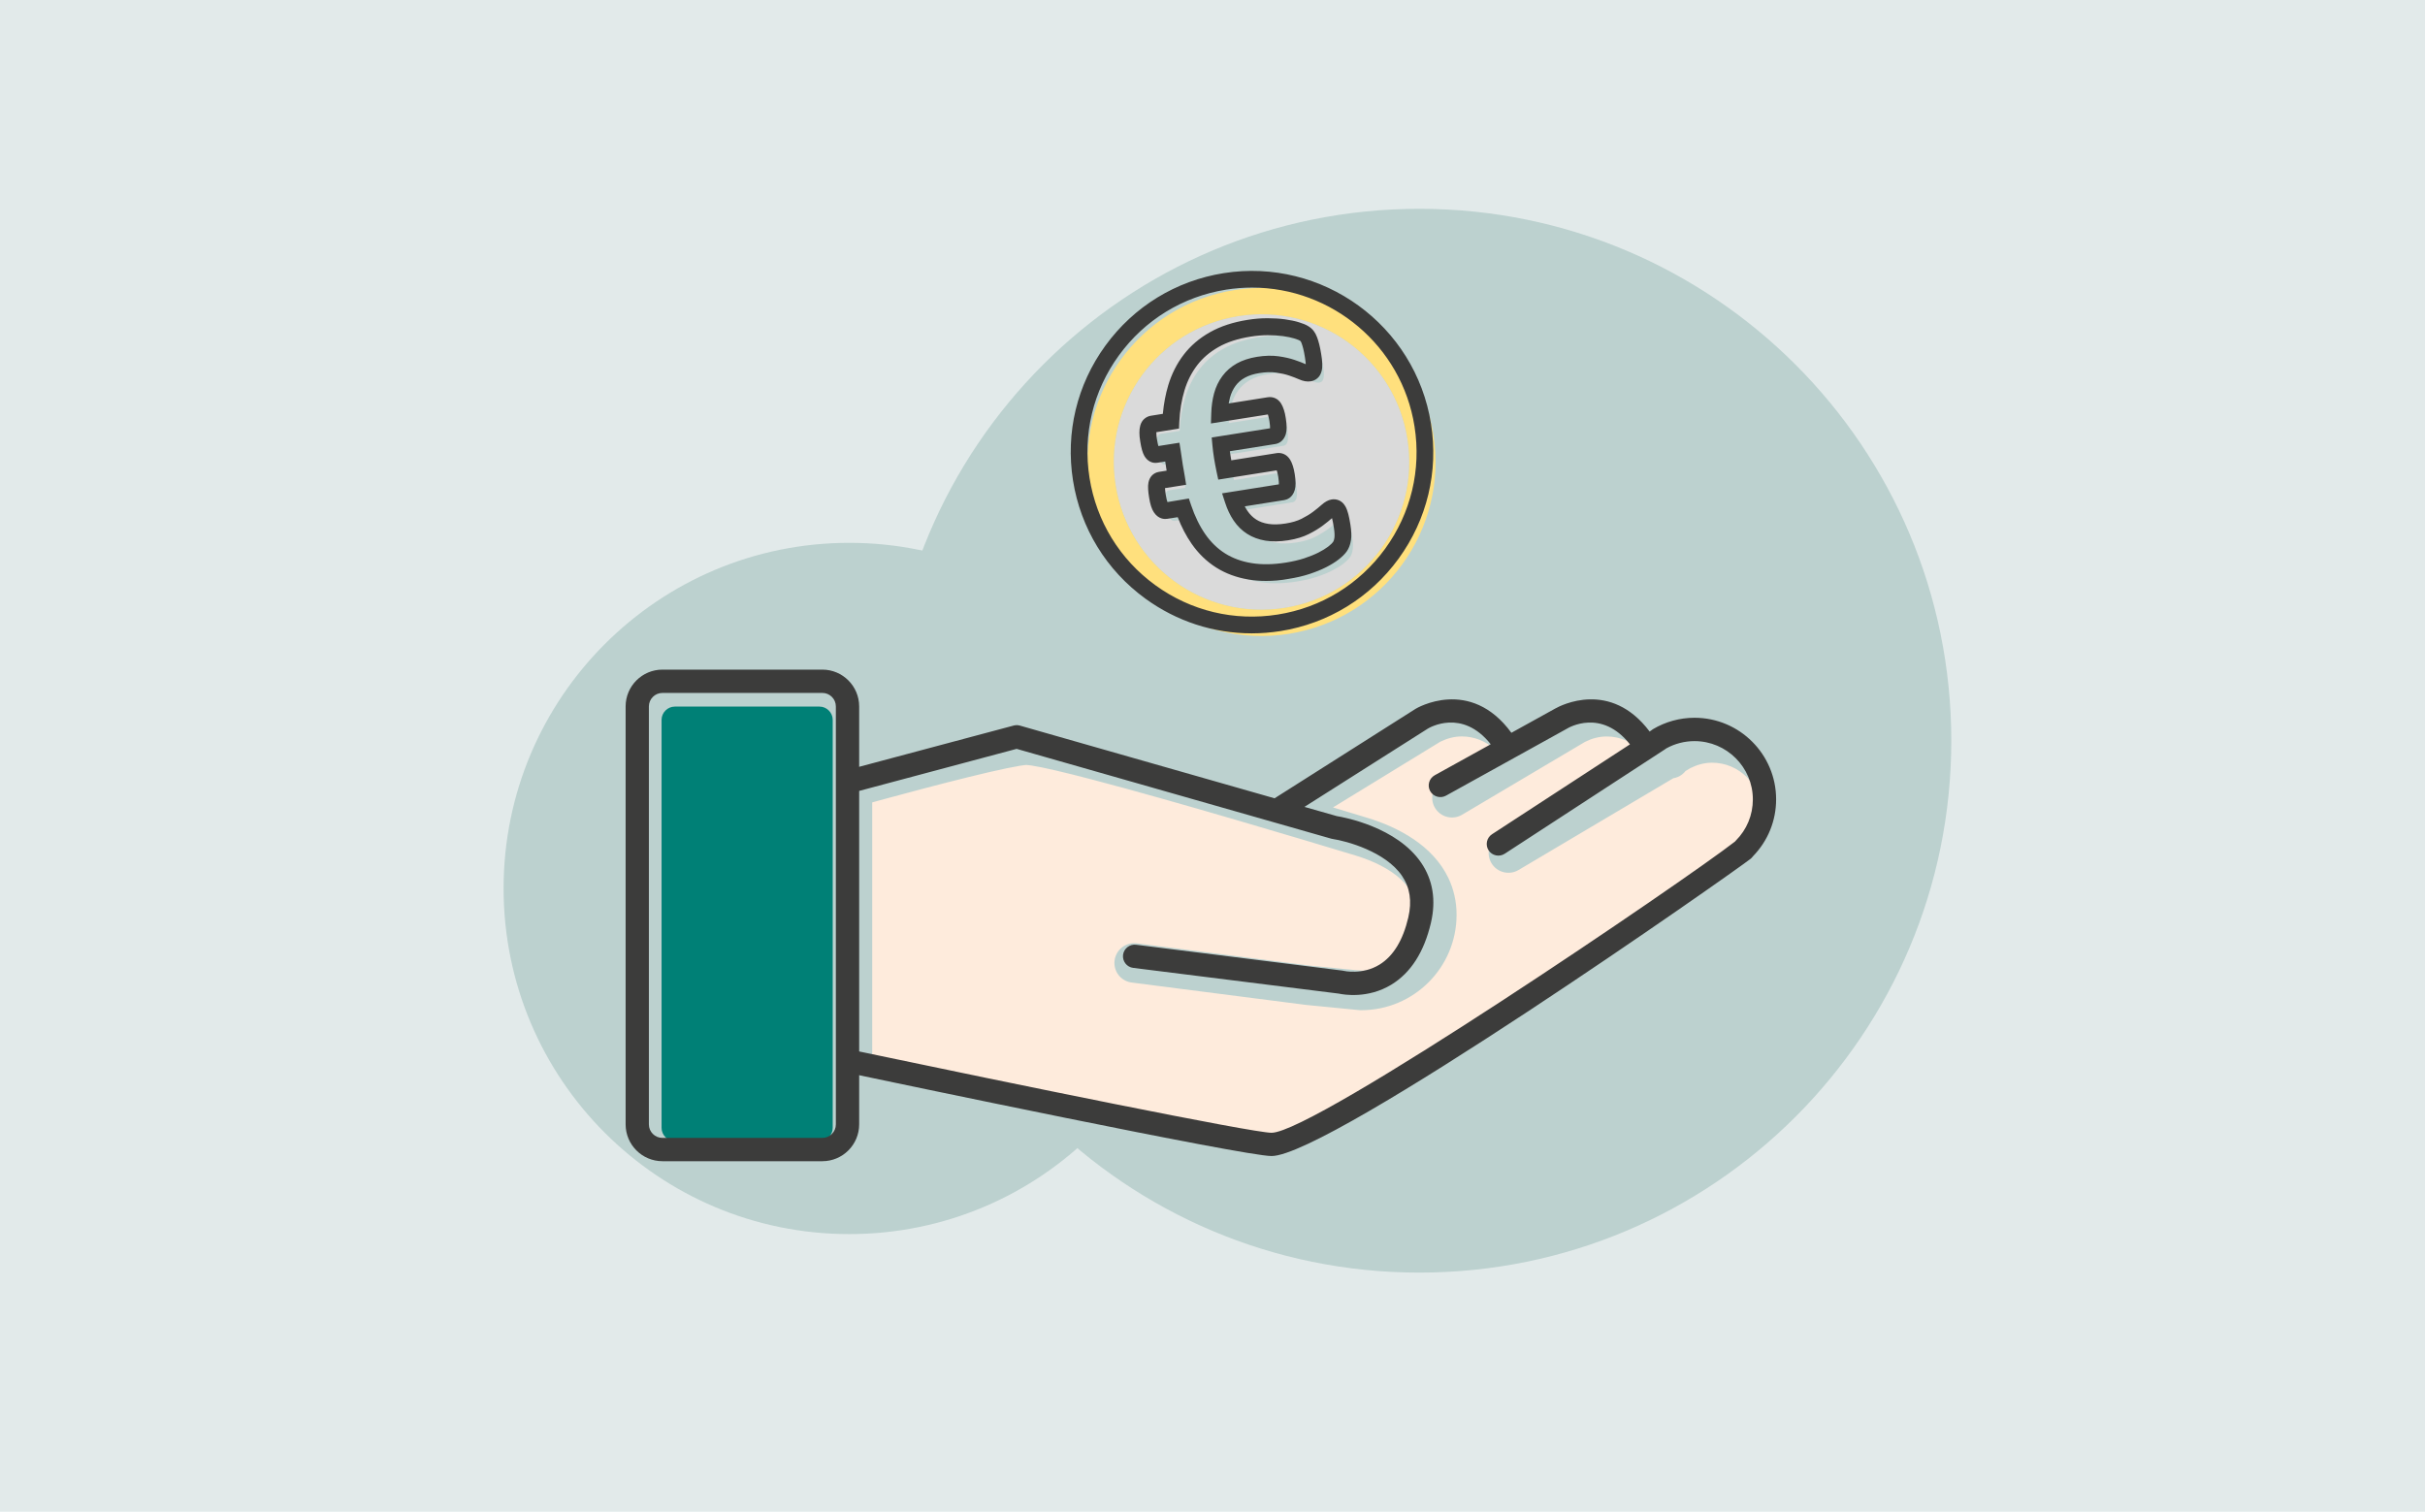 <?xml version="1.0" encoding="UTF-8"?>
<svg xmlns="http://www.w3.org/2000/svg" xmlns:xlink="http://www.w3.org/1999/xlink" version="1.1" id="Ebene_1" x="0px" y="0px" width="538.9px" height="336px" viewBox="0 0 538.9 336" style="enable-background:new 0 0 538.9 336;" xml:space="preserve">
<style type="text/css">
	.st0{clip-path:url(#SVGID_2_);fill:#E2EAEA;}
	.st1{fill:#BCD1CF;}
	.st2{fill:#DADADA;}
	.st3{fill:#FFE07D;}
	.st4{fill:#3C3C3B;}
	.st5{fill:#008076;}
	.st6{fill:#FEEBDC;}
</style>
<g>
	<defs>
		<rect id="SVGID_1_" width="538.9" height="336"></rect>
	</defs>
	<clipPath id="SVGID_2_">
		<use xlink:href="#SVGID_1_" style="overflow:visible;"></use>
	</clipPath>
	<polygon class="st0" points="-14.1,0 -14.1,336 553.99,336 553.99,0 -14.1,0  "></polygon>
</g>
<g>
	<path class="st1" d="M315.41,282.85c65.29,0,118.22-52.93,118.22-118.22S380.7,46.41,315.41,46.41   c-65.29,0-118.22,52.93-118.22,118.22S250.12,282.85,315.41,282.85L315.41,282.85z"></path>
</g>
<g>
	<path class="st1" d="M188.73,274.29c42.43,0,76.82-34.39,76.82-76.82c0-42.43-34.39-76.82-76.82-76.82   c-42.43,0-76.82,34.39-76.82,76.82C111.92,239.89,146.31,274.29,188.73,274.29L188.73,274.29z"></path>
</g>
<g>
	<path class="st2" d="M275.21,70.26c-17.91,2.84-30.13,19.65-27.29,37.56c2.84,17.91,19.65,30.13,37.56,27.29   c17.91-2.84,30.13-19.65,27.29-37.56C309.93,79.64,293.12,67.42,275.21,70.26L275.21,70.26z M300.61,122.14   c-0.11,0.72-0.32,1.31-0.64,1.75c-0.32,0.44-0.81,0.91-1.46,1.42c-0.66,0.51-1.48,1.01-2.47,1.51c-0.99,0.5-2.14,0.97-3.44,1.4   c-1.31,0.43-2.77,0.77-4.4,1.03c-3.06,0.48-5.83,0.52-8.31,0.11c-2.48-0.41-4.68-1.22-6.59-2.43c-1.91-1.21-3.56-2.81-4.94-4.8   c-1.38-1.99-2.52-4.31-3.42-6.97l-3.9,0.62c-0.41,0.06-0.77-0.15-1.1-0.64c-0.33-0.49-0.59-1.36-0.79-2.6   c-0.1-0.62-0.16-1.15-0.19-1.59c-0.03-0.44-0.02-0.79,0.04-1.07c0.05-0.27,0.15-0.48,0.28-0.63c0.13-0.15,0.3-0.24,0.52-0.27   l3.61-0.57c-0.06-0.41-0.14-0.83-0.22-1.28c-0.08-0.44-0.16-0.88-0.23-1.32c-0.09-0.54-0.16-1.08-0.23-1.61   c-0.07-0.53-0.14-1.04-0.22-1.53l-3.61,0.57c-0.41,0.06-0.74-0.14-1.01-0.61c-0.27-0.47-0.5-1.34-0.71-2.62   c-0.1-0.65-0.15-1.2-0.16-1.64c0-0.44,0.04-0.8,0.12-1.08c0.08-0.28,0.19-0.48,0.34-0.62c0.15-0.13,0.31-0.22,0.5-0.25l4.18-0.66   c0.13-2.69,0.55-5.19,1.25-7.5c0.7-2.32,1.75-4.38,3.14-6.2c1.39-1.82,3.16-3.33,5.32-4.55c2.15-1.22,4.76-2.07,7.82-2.55   c1.41-0.22,2.78-0.34,4.13-0.34c1.35-0.01,2.57,0.07,3.68,0.23c1.11,0.16,2.03,0.35,2.78,0.58c0.74,0.23,1.28,0.44,1.62,0.64   c0.34,0.2,0.59,0.41,0.77,0.65c0.18,0.24,0.33,0.54,0.48,0.9c0.14,0.37,0.28,0.84,0.43,1.41c0.15,0.57,0.29,1.28,0.42,2.12   c0.12,0.73,0.18,1.33,0.2,1.8c0.02,0.47-0.01,0.86-0.09,1.16c-0.08,0.3-0.19,0.52-0.35,0.66c-0.16,0.14-0.35,0.22-0.56,0.26   c-0.43,0.07-0.97-0.04-1.61-0.33c-0.64-0.29-1.43-0.59-2.35-0.9c-0.92-0.31-2.01-0.56-3.26-0.73c-1.25-0.18-2.67-0.14-4.27,0.11   c-1.52,0.24-2.81,0.66-3.88,1.26c-1.07,0.6-1.96,1.37-2.65,2.31c-0.7,0.94-1.21,2.02-1.55,3.24c-0.33,1.22-0.52,2.57-0.57,4.05   l11.13-1.76c0.19-0.03,0.38,0,0.57,0.08c0.19,0.08,0.36,0.24,0.51,0.48c0.15,0.24,0.29,0.57,0.43,0.99   c0.14,0.42,0.26,0.96,0.36,1.61c0.2,1.27,0.22,2.18,0.06,2.72c-0.16,0.54-0.45,0.84-0.86,0.91l-11.94,1.89   c0.04,0.44,0.09,0.88,0.15,1.33c0.06,0.45,0.13,0.94,0.21,1.49c0.08,0.49,0.16,0.97,0.25,1.44c0.09,0.47,0.19,0.96,0.3,1.47   l11.94-1.89c0.19-0.03,0.38,0,0.58,0.1c0.2,0.09,0.37,0.26,0.52,0.5c0.15,0.24,0.29,0.57,0.43,0.99c0.14,0.42,0.25,0.95,0.35,1.57   c0.2,1.25,0.22,2.15,0.06,2.72c-0.16,0.57-0.44,0.88-0.85,0.95l-11.17,1.77c0.44,1.35,1,2.53,1.69,3.54   c0.69,1.02,1.52,1.83,2.49,2.46c0.97,0.62,2.11,1.04,3.4,1.25c1.3,0.21,2.8,0.18,4.5-0.09c1.6-0.25,2.96-0.66,4.07-1.23   c1.12-0.57,2.07-1.15,2.87-1.74c0.79-0.6,1.45-1.13,1.97-1.6c0.52-0.47,0.97-0.74,1.35-0.8c0.22-0.03,0.42-0.01,0.61,0.07   c0.19,0.08,0.38,0.27,0.55,0.56c0.17,0.29,0.33,0.71,0.47,1.26c0.14,0.55,0.29,1.28,0.43,2.2   C300.68,120.46,300.72,121.42,300.61,122.14L300.61,122.14z"></path>
</g>
<g>
	<path class="st3" d="M274.29,64.48c-21.1,3.34-35.49,23.15-32.15,44.25c3.34,21.1,23.15,35.49,44.25,32.15   c21.1-3.34,35.49-23.15,32.15-44.25C315.2,75.54,295.39,61.14,274.29,64.48L274.29,64.48z M285.48,135.11   c-17.91,2.84-34.73-9.38-37.56-27.29c-2.84-17.91,9.38-34.73,27.29-37.56c17.91-2.84,34.73,9.38,37.56,27.29   C315.61,115.46,303.39,132.28,285.48,135.11L285.48,135.11z"></path>
</g>
<g>
	<path class="st4" d="M278.15,140.77c-8.44,0-16.63-2.65-23.59-7.7c-8.7-6.32-14.42-15.66-16.11-26.28   c-1.68-10.63,0.87-21.27,7.2-29.97s15.66-14.42,26.28-16.11c21.93-3.47,42.6,11.54,46.08,33.48c1.68,10.63-0.87,21.27-7.2,29.97   s-15.66,14.42-26.28,16.11C282.4,140.6,280.27,140.77,278.15,140.77z M278.25,63.92c-1.89,0-3.81,0.15-5.74,0.45   c-9.65,1.53-18.12,6.72-23.86,14.62c-5.74,7.9-8.06,17.56-6.53,27.21c1.53,9.65,6.72,18.12,14.62,23.86   c7.9,5.74,17.56,8.06,27.21,6.53c9.65-1.53,18.12-6.72,23.86-14.62c5.74-7.9,8.06-17.56,6.53-27.21   C311.5,76.78,295.91,63.92,278.25,63.92z M281.36,129.12c-1.36,0-2.66-0.1-3.88-0.31c-2.7-0.45-5.13-1.35-7.23-2.68   c-2.1-1.33-3.93-3.1-5.44-5.27c-1.2-1.73-2.24-3.71-3.09-5.91l-2.36,0.37c-0.53,0.08-1.89,0.11-2.93-1.44   c-0.49-0.73-0.83-1.78-1.07-3.33c-0.11-0.69-0.18-1.26-0.21-1.76c-0.04-0.6-0.02-1.11,0.07-1.54c0.12-0.6,0.36-1.1,0.71-1.5   c0.41-0.46,0.97-0.76,1.61-0.87l1.72-0.27c-0.04-0.25-0.08-0.5-0.12-0.75c-0.07-0.43-0.13-0.85-0.19-1.28l-1.73,0.27   c-1.17,0.19-2.26-0.38-2.91-1.52c-0.39-0.68-0.68-1.7-0.92-3.23c-0.12-0.75-0.18-1.38-0.18-1.92c0-0.62,0.06-1.14,0.19-1.6   c0.17-0.6,0.46-1.09,0.86-1.45c0.42-0.38,0.92-0.63,1.47-0.72l2.69-0.43c0.2-2.25,0.61-4.39,1.21-6.39   c0.76-2.5,1.91-4.78,3.42-6.75c1.53-2,3.49-3.68,5.84-5c2.32-1.31,5.14-2.24,8.39-2.75c1.49-0.24,2.96-0.36,4.39-0.36   c1.42,0.01,2.74,0.08,3.92,0.25c1.19,0.17,2.21,0.38,3.04,0.64c0.9,0.28,1.53,0.53,2,0.81c0.55,0.32,0.99,0.7,1.32,1.14   c0.28,0.37,0.52,0.82,0.72,1.34c0.17,0.43,0.33,0.96,0.5,1.61c0.16,0.62,0.31,1.39,0.45,2.27c0.13,0.8,0.2,1.45,0.22,2   c0.03,0.66-0.02,1.21-0.14,1.68c-0.17,0.68-0.49,1.23-0.95,1.61c-0.42,0.36-0.92,0.59-1.47,0.67c-0.81,0.13-1.67-0.02-2.65-0.46   c-0.58-0.26-1.31-0.54-2.17-0.83c-0.8-0.27-1.78-0.49-2.9-0.65c-1.05-0.15-2.29-0.11-3.69,0.11c-1.28,0.2-2.37,0.55-3.24,1.04   c-0.84,0.47-1.51,1.05-2.05,1.78c-0.55,0.75-0.97,1.62-1.24,2.61c-0.11,0.42-0.21,0.86-0.29,1.32l8.7-1.38   c0.52-0.08,1.07-0.02,1.57,0.19c0.56,0.23,1.02,0.64,1.38,1.21c0.23,0.37,0.43,0.83,0.62,1.4c0.17,0.52,0.31,1.13,0.42,1.88   c0.25,1.58,0.25,2.71,0,3.53c-0.37,1.21-1.22,2.01-2.33,2.19l-10.1,1.6c0.04,0.3,0.09,0.62,0.14,0.95   c0.06,0.36,0.12,0.72,0.18,1.07l10.1-1.6c0.56-0.09,1.14,0,1.67,0.25c0.52,0.25,0.95,0.65,1.29,1.19c0.24,0.38,0.44,0.84,0.62,1.4   c0.17,0.52,0.3,1.12,0.42,1.84c0.24,1.54,0.25,2.65,0.01,3.49c-0.51,1.79-1.8,2.18-2.34,2.27l-8.78,1.39   c0.19,0.36,0.39,0.7,0.6,1.01c0.54,0.79,1.19,1.44,1.94,1.92c0.75,0.48,1.65,0.81,2.68,0.97c1.09,0.18,2.39,0.15,3.89-0.09   c1.39-0.22,2.56-0.57,3.5-1.04c1-0.51,1.87-1.03,2.57-1.56c0.74-0.56,1.36-1.06,1.83-1.49c0.8-0.72,1.55-1.13,2.3-1.25   c0.55-0.09,1.11-0.02,1.61,0.19c0.58,0.24,1.06,0.69,1.43,1.33c0.26,0.44,0.47,1,0.66,1.72c0.16,0.6,0.31,1.38,0.47,2.36l0,0   c0.22,1.38,0.26,2.5,0.13,3.42c-0.15,1.02-0.48,1.88-0.97,2.56c-0.42,0.58-1.02,1.17-1.82,1.79c-0.74,0.57-1.66,1.14-2.74,1.69   c-1.06,0.54-2.3,1.04-3.68,1.5c-1.39,0.46-2.95,0.82-4.66,1.09C284.6,128.99,282.94,129.12,281.36,129.12z M264.2,110.8l0.5,1.49   c0.83,2.46,1.89,4.64,3.16,6.46c1.23,1.76,2.7,3.19,4.38,4.25c1.68,1.06,3.65,1.79,5.86,2.15c2.26,0.38,4.83,0.34,7.66-0.11   c1.51-0.24,2.88-0.56,4.08-0.95c1.2-0.4,2.27-0.83,3.16-1.28c0.88-0.45,1.6-0.89,2.16-1.32c0.63-0.49,0.94-0.83,1.08-1.03   c0.08-0.11,0.22-0.37,0.3-0.92c0.05-0.36,0.08-1.06-0.12-2.29l0,0c-0.13-0.85-0.27-1.53-0.39-2.01c-0.01-0.03-0.01-0.06-0.02-0.08   c-0.54,0.48-1.19,1.01-1.99,1.61c-0.87,0.66-1.93,1.3-3.13,1.91c-1.28,0.65-2.82,1.12-4.59,1.4c-1.88,0.3-3.59,0.33-5.06,0.09   c-1.53-0.25-2.91-0.76-4.08-1.51c-1.18-0.75-2.19-1.75-3.01-2.96c-0.78-1.15-1.42-2.49-1.9-3.99l-0.67-2.06l12.62-2   c0.01-0.29,0-0.78-0.13-1.61c-0.08-0.52-0.18-0.95-0.28-1.28c-0.03-0.08-0.05-0.16-0.08-0.22l-12.98,2.06l-0.37-1.72   c-0.11-0.52-0.21-1.03-0.3-1.51c-0.09-0.48-0.18-0.98-0.26-1.48c-0.09-0.56-0.16-1.07-0.22-1.53c-0.06-0.46-0.11-0.92-0.15-1.38   l-0.16-1.74l12.97-2.05c0.01-0.28-0.01-0.77-0.14-1.57c-0.09-0.55-0.18-0.99-0.29-1.32c-0.02-0.07-0.04-0.12-0.06-0.18l-12.65,2   l0.07-2.24c0.05-1.61,0.26-3.1,0.63-4.46c0.39-1.43,1.01-2.72,1.84-3.83c0.84-1.14,1.93-2.09,3.22-2.81   c1.25-0.7,2.76-1.19,4.47-1.47c1.76-0.28,3.37-0.32,4.79-0.12c1.35,0.19,2.55,0.46,3.57,0.81c0.96,0.33,1.8,0.64,2.48,0.95   c-0.02-0.39-0.08-0.9-0.18-1.53c-0.12-0.77-0.25-1.43-0.38-1.94c-0.13-0.5-0.25-0.9-0.36-1.19c-0.1-0.27-0.19-0.4-0.23-0.46l0,0   c0,0-0.06-0.06-0.21-0.15c-0.09-0.05-0.4-0.21-1.22-0.46c-0.64-0.2-1.48-0.37-2.47-0.51c-1-0.14-2.12-0.2-3.39-0.21   c-1.23,0-2.52,0.11-3.82,0.32c-2.81,0.44-5.21,1.22-7.14,2.32c-1.91,1.08-3.5,2.43-4.72,4.03c-1.24,1.62-2.19,3.49-2.82,5.57   c-0.65,2.15-1.04,4.5-1.16,7.01l-0.07,1.51l-5.03,0.8c0,0.06,0,0.12,0,0.19c0,0.35,0.04,0.8,0.13,1.35   c0.12,0.76,0.24,1.25,0.32,1.54l4.68-0.74l0.29,1.83c0.08,0.5,0.15,1.02,0.23,1.56c0.07,0.51,0.14,1.03,0.23,1.55   c0.06,0.41,0.14,0.83,0.22,1.25c0.09,0.47,0.17,0.91,0.23,1.33l0.29,1.83l-4.7,0.74c0,0.04,0,0.07,0.01,0.11   c0.02,0.38,0.08,0.85,0.17,1.41c0.13,0.84,0.27,1.32,0.37,1.58L264.2,110.8z"></path>
</g>
<g>
	<path class="st5" d="M185.05,250.69c0,1.59-1.34,2.93-2.92,2.93h-32.19c-1.58,0-2.92-1.34-2.92-2.93v-90.71   c0-1.59,1.34-2.93,2.92-2.93h32.19c1.59,0,2.92,1.34,2.92,2.93V250.69L185.05,250.69z"></path>
</g>
<g>
	<path class="st6" d="M387.14,189.04c-10.08,6.95-32.65,22.88-54.49,37.07c-10.91,7.09-21.64,13.73-30.44,18.55   c-4.4,2.41-8.32,4.35-11.45,5.65c-1.56,0.65-2.94,1.14-4.02,1.44c-1.08,0.31-1.89,0.41-2.19,0.4c-0.96,0.01-3.49-0.24-6.75-0.73   c-11.53-1.69-33.11-6-51.69-9.88c-9.3-1.94-17.86-3.77-24.11-5.12c-3.63-0.78-6.42-1.39-8.17-1.77v-56.31   c0.86-0.24,1.98-0.54,3.33-0.91c4.63-1.26,11.69-3.14,18.02-4.7c3.16-0.78,6.15-1.48,8.52-1.97c1.18-0.24,2.22-0.44,3.01-0.57   c0.78-0.13,1.38-0.18,1.39-0.17c0.01,0,0.47,0.03,1.1,0.12c2.42,0.36,7.39,1.52,13.44,3.11c18.23,4.76,46.97,13.37,58.58,16.89   c4.02,1.21,7.65,3.04,10.04,5.25c1.2,1.11,2.1,2.29,2.71,3.57c0.61,1.28,0.95,2.67,0.95,4.37c0,3.44-1.38,6.52-3.64,8.79   c-2.24,2.23-5.28,3.6-8.68,3.63l-11.33-1.11l-38.66-4.97c-2.41-0.3-4.61,1.39-4.92,3.8c-0.31,2.41,1.39,4.6,3.8,4.91l38.78,4.98   l12,1.17h0.21c11.71,0,21.2-9.49,21.21-21.2c0.01-2.95-0.65-5.72-1.8-8.14c-1.74-3.66-4.54-6.49-7.71-8.64   c-3.18-2.16-6.77-3.7-10.42-4.81c-2.04-0.62-4.6-1.4-7.53-2.28l23.82-14.59c1.55-0.76,3.13-1.19,4.8-1.19c2.84,0,5.4,1.1,7.34,2.88   l-11.77,6.98c-2.08,1.23-2.77,3.93-1.53,6.01c1.24,2.09,3.93,2.77,6.02,1.54l27.32-16.2c1.55-0.77,3.14-1.2,4.82-1.2   c3.03,0,5.75,1.26,7.73,3.26l-31.81,18.87c-2.09,1.23-2.77,3.93-1.53,6.02c1.24,2.08,3.93,2.77,6.02,1.53l34.4-20.4   c0.33-0.06,0.67-0.14,1-0.28c0.7-0.3,1.28-0.77,1.72-1.33l1.07-0.64c1.55-0.77,3.14-1.2,4.82-1.2c3.02,0,5.72,1.22,7.7,3.19   c1.98,1.99,3.19,4.69,3.19,7.7C391.35,184.11,389.67,187.32,387.14,189.04L387.14,189.04L387.14,189.04z"></path>
</g>
<g>
	<path class="st4" d="M282.57,256.94c-6.16,0-84.5-16.45-93.41-18.33c-1.4-0.29-2.29-1.67-2-3.06c0.29-1.4,1.66-2.29,3.06-2   c34.79,7.32,88.09,18.22,92.35,18.22c9.48,0,92.18-56.28,102.97-64.71c0.06-0.08,0.13-0.15,0.2-0.22c2.45-2.45,3.79-5.7,3.79-9.16   c0-7.14-5.81-12.96-12.96-12.96c-2.2,0-4.36,0.56-6.27,1.61c-0.07,0.06-0.15,0.12-0.23,0.17l-35.68,23.25   c-1.2,0.78-2.8,0.44-3.58-0.75c-0.78-1.2-0.44-2.8,0.75-3.58l30.66-19.98c-6.35-8.05-13.67-3.69-14-3.49   c-0.03,0.02-0.07,0.04-0.1,0.06l-26.78,14.83c-1.25,0.69-2.82,0.24-3.52-1.01c-0.69-1.25-0.24-2.82,1.01-3.52l12.45-6.89   c-6.35-8.03-13.66-3.67-13.99-3.47l-27.41,17.39l7.2,2.05c1.67,0.27,13.34,2.44,18.74,10.36c2.61,3.83,3.34,8.33,2.17,13.35   c-1.52,6.5-4.48,11.12-8.8,13.75c-5.2,3.16-10.58,2.23-11.67,1.99l-45.7-5.72c-1.42-0.18-2.42-1.47-2.25-2.89   c0.18-1.42,1.48-2.42,2.89-2.25l45.83,5.74c0.11,0.01,0.21,0.03,0.32,0.06c0.02,0.01,4.15,0.96,7.96-1.39   c3.06-1.89,5.21-5.41,6.39-10.47c0.84-3.61,0.38-6.64-1.41-9.27c-3.67-5.39-12.36-7.73-15.39-8.18c-0.11-0.02-0.22-0.04-0.33-0.07   l-69.91-19.96l-35.56,9.5c-1.38,0.37-2.8-0.45-3.17-1.83c-0.37-1.38,0.45-2.8,1.83-3.17l36.25-9.68c0.45-0.12,0.93-0.12,1.38,0.01   l56.59,16.16l31.33-19.88c0.15-0.1,12.11-7.24,21.3,5.32l9.76-5.4v0c1.19-0.67,12.26-6.45,20.96,5.12l0.31-0.21   c0.13-0.12,0.27-0.22,0.42-0.31c2.79-1.66,5.99-2.54,9.25-2.54c10,0,18.13,8.13,18.13,18.13c0,4.77-1.83,9.26-5.16,12.67   l-0.03,0.04c-0.14,0.19-0.3,0.36-0.49,0.51C385.59,193.63,295.45,256.94,282.57,256.94z"></path>
</g>
<g>
	<path class="st4" d="M182.75,258.09h-35.54c-4.51,0-8.18-3.67-8.18-8.18v-92.9c0-4.51,3.67-8.18,8.18-8.18h35.54   c4.51,0,8.18,3.67,8.18,8.18v92.9C190.93,254.42,187.26,258.09,182.75,258.09z M147.21,154.01c-1.66,0-3.01,1.35-3.01,3v92.9   c0,1.66,1.35,3,3.01,3h35.54c1.66,0,3-1.35,3-3v-92.9c0-1.66-1.35-3-3-3H147.21z"></path>
</g>
</svg>
